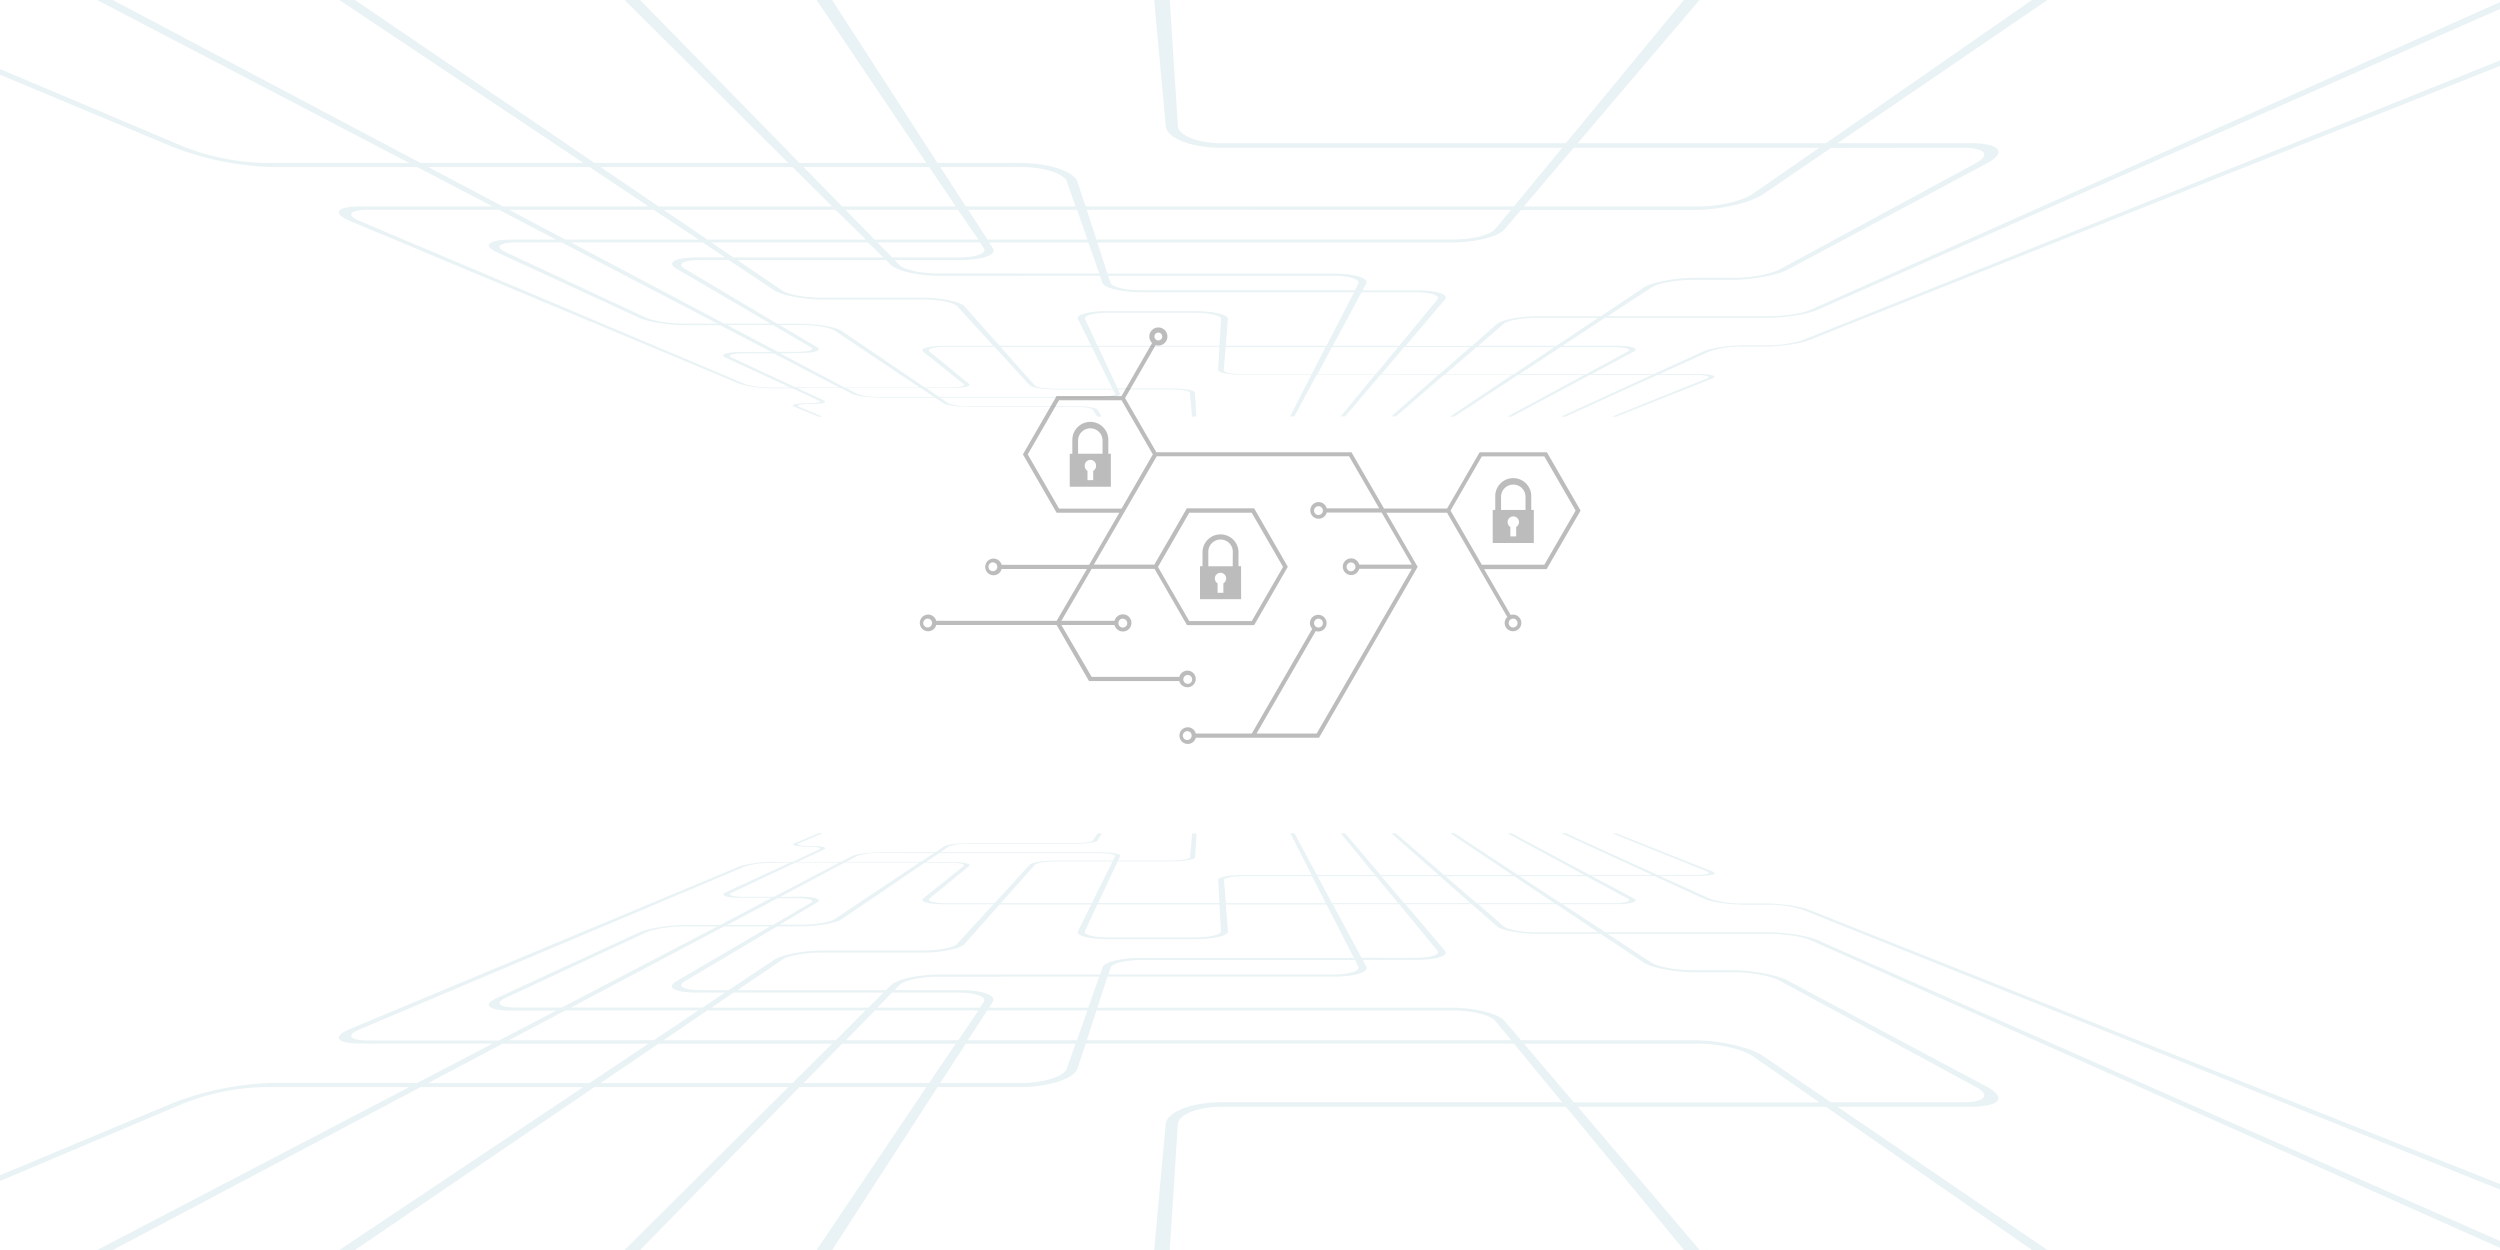 <svg id="finais" xmlns="http://www.w3.org/2000/svg" viewBox="0 0 600 300"><defs><style>.cls-1{fill:#fff;}.cls-2{fill:#e9f2f4;}.cls-3{opacity:0.3;}.cls-4{fill:#211f1e;}</style></defs><title>Xporter-EmptyState-Permission</title><rect class="cls-1" width="600" height="300"/><path class="cls-2" d="M193.93,96.79c-2.88,0-4.35.37-3.29.81l5.74,2.4h1l-5.67-2.4c-.82-.34.33-.63,2.58-.63,2.88,0,4.42-.37,3.42-.84l-6.35-3h10.46l2.7,1.41c1,.5,4.14.9,7.12.9h12.8l2.1,1.4c.68.45,3.51.81,6.33.81h24.91c2.21,0,4.2.28,4.43.61l1.14,1.7h1.05l-1.1-1.7c-.28-.43-2.82-.78-5.65-.78h-25a14,14,0,0,1-5-.64l-2.06-1.4h38.22c3,0,5.2-.4,5-.9l-.5-1.07h12.77c2.44,0,4.45.34,4.49.74l.52,5.75h1.05l-.37-5.75c0-.52-2.6-1-5.73-1H268.24l-4.7-10h29.12l-.3,5.58c0,.64,2.66,1.15,6,1.15h16.38l-5.11,10h1l5.38-10H330l-8.23,10h1.05l8.49-10h13.95l-11.34,10H335l11.6-10H363L348,100h1L364.3,90h15.92l-18.46,10h1l18.73-10h14.93l-21.77,10h1.05l22-10H407c2.62,0,3.79.39,2.62.85L386.87,100h1l23-9.13c1.51-.6,0-1.1-3.33-1.1h-9.27l12.11-5.48a24.93,24.93,0,0,1,7.88-1.11h5.09c3.81,0,8.58-.66,10.67-1.49L700-23.86h-4.37L432.52,81.69a28.39,28.39,0,0,1-8.38,1.17H419c-3.83,0-8.37.65-10.07,1.43l-12,5.48H382l10.07-5.37c1.46-.77-.44-1.42-4.27-1.42H375l10.22-6.71h38.87c4.29,0,9.66-.83,12.05-1.88L659-23.86h-4.37L434.44,74.39c-1.86.83-6.09,1.48-9.47,1.48H385.85L396.35,69c1.53-1,5.93-1.83,9.78-1.83h9.39c4.91,0,11-1.09,13.56-2.48L476.8,39.22c4.91-2.61,3.29-4.85-3.86-4.85H441l85.33-58.22-4.34,0L438.23,34.37H378.64l49.52-58.23H423.8l-48,58.23H293.11c-5.6,0-10.28-1.82-10.43-4.15l-3.47-54.08h-4.37l4.93,54.08c.27,3,6.23,5.24,13.31,5.24h81.86l-11.6,14.08H260.55l-2-6c-.78-2.39-7-4.43-13.83-4.43H225l-40.75-63H179.9l42.44,63H191.88l-61.63-63h-4.36l63.32,63H142.68l-92.63-63H45.68L140,39.1H100.9l-119-63h-4.37l120.66,63H63a56.61,56.61,0,0,1-18.64-3.78l-140-59.18H-100L41.61,35.32a72.42,72.42,0,0,0,23.67,4.77h34.85l18.11,9.45H86.73c-6.12,0-7.17,1.64-2.55,3.57l93.47,39.07a28.23,28.23,0,0,0,8.07,1h4.45l6.43,3C197.39,96.5,196.19,96.79,193.93,96.79Zm-3-3.83-15.31-7.14c-1.23-.57.11-1,3-1h7.11L201.45,93ZM137,58.17h31.64l5.4,3.61h-6.72c-5.28,0-7.48,1.23-5,2.68l22.58,13.21H173.79Zm35.2,19.5H164.1c-3.28,0-7.29-.62-9-1.4L121.29,60.49c-2.7-1.26-1.44-2.32,2.89-2.32h10.6Zm153-8H273.83c-3.71,0-7-.79-7.32-1.79l-.55-1.7h53.92c3.91,0,6.64.86,6.12,1.89Zm-51.23.48h51L318.35,83H294.18l.52-6.46c.08-1-3.43-1.87-7.83-1.87H265.74c-4.4,0-7.55.85-7.05,1.87L261.9,83h-22l-8.44-9.5c-1-1.12-5.59-2.06-10.21-2.06H196.81c-3.62,0-7.68-.75-9.08-1.71l-10.79-7.33h35.68l1.24,1.23c1.44,1.43,6.62,2.55,11.59,2.55H264l.59,1.7C265.05,69.13,269.24,70.13,273.94,70.13ZM335.8,83H319.85l6.92-12.85h12.92c3.69,0,6.06.77,5.31,1.69Zm-97.39,0H226.77c-3.83,0-6.14.65-5.17,1.42l9.7,7.78c.54.43-1,.78-3.5.78h-5.86l-20-13.59c-1.36-.93-5.91-1.7-10.1-1.7H186.5L164.27,64.46c-1.91-1.14-.17-2.08,3.94-2.08h6.67l11,7.33c1.81,1.21,7,2.17,11.56,2.17h24.28c3.6,0,7.19.72,8,1.6ZM212,61.78h-36l-5.31-3.61h37.64Zm-1.46-3.61H235.2l.92,1.38c.84,1.24-1.86,2.23-6,2.23h-16ZM225,65.63c-3.93,0-8-.89-9.1-2l-1.21-1.23h15.92c5.23,0,8.69-1.25,7.66-2.83l-.89-1.38h23.83l2.63,7.46Zm12-8.12-4.64-7.17h26.14L261,57.51Zm-2.18,0H209.91l-7-7.17h27Zm-27,0H169.78l-10.55-7.17h41.28Zm-40.13,0H135.7l-13.56-7.17h34.71ZM185.49,78l9.11,5.33c1.05.62-.49,1.11-3.41,1.11h-4.54L174.5,78Zm6.24,6.73c3.7,0,5.67-.62,4.36-1.4l-9-5.33h5.31c3.26,0,6.82.61,7.9,1.33L220.71,93h-18l-15.48-8.19Zm19.6,10.52a17.28,17.28,0,0,1-5.58-.71l-2.66-1.41H221l3.17,2.12Zm56.32-.71c.19.39-1.55.71-3.9.71H225.37l-3.12-2.12h5.84c3.13,0,5.14-.44,4.46-1l-9.49-7.78c-.74-.61,1.08-1.11,4.06-1.11h11.57l8.46,9.24c.5.55,3.43,1,6.53,1h13.44ZM267,93.3h-13.5c-2.45,0-4.75-.34-5.13-.77l-8.2-9.24h21.86ZM263.4,83l-3-6.46c-.38-.8,2.1-1.46,5.53-1.46h21c3.42,0,6.17.66,6.13,1.46L292.67,83Zm35,6.79c-2.63,0-4.75-.4-4.71-.9l.45-5.58h24l-3.32,6.48Zm17.78,0,3.49-6.48h15.87l-5.34,6.48Zm15.34,0L337,83.29H352.9l-7.36,6.48Zm15.33,0,7.53-6.48h18.66l-9.7,6.48Zm40.38-6.48c3,0,4.48.5,3.36,1.11l-9.93,5.37h-16l9.88-6.48ZM373.52,83H354.76l6.16-5.31c.89-.76,4.36-1.4,7.72-1.4h14.92ZM471,35.46c5.54,0,6.87,1.72,3.1,3.76l-47,25.45c-2,1.09-6.78,2-10.66,2H407c-5,0-10.59,1.07-12.5,2.35l-10.32,6.89h-15c-4.32,0-8.76.82-9.87,1.8l-6,5.31H337.31l9.49-11.16c1-1.18-2-2.17-6.76-2.17H327l.87-1.6c.71-1.32-2.78-2.42-7.79-2.42H265.78l-2.42-7.46h85c5.53,0,11.2-1.38,12.7-3.15l4-4.68h41.66c6,0,13.34-1.66,16.45-3.78l16.27-11.1Zm-93.31,0h58.94l-16,11.09c-2.41,1.68-8.17,3-12.93,3h-42Zm-15,14.88L358.83,55c-1.14,1.39-5.6,2.49-10,2.49H263.14l-2.33-7.17ZM245.21,40.09c5.3,0,10.16,1.58,10.82,3.44l2.12,6H231.78l-6.12-9.45Zm-22.2,0,6.37,9.45H202.11l-9.25-9.45Zm-32.81,0,9.51,9.45H158.05l-13.9-9.45Zm-87.42,0H141.5l14.15,9.45h-35ZM185.24,93a22,22,0,0,1-6.33-.78L86.49,53.11c-3.57-1.5-2.71-2.77,2-2.77h31.24l13.74,7.17H122.82c-5.57,0-7.14,1.36-3.64,3l34.28,15.78c2.15,1,7.25,1.77,11.41,1.77h8l12.32,6.44H178c-3.73,0-5.43.61-3.83,1.34L189.71,93Z"/><rect class="cls-1" x="314.69" y="174.07" width="3.96" height="5.15"/><g class="cls-3"><path class="cls-4" d="M379.34,122.54l-8.08-14H355.11l-7.8,13.5H332.16l-7.81-13.5H277.53l-7.51-13,7.34-12.72a2.33,2.33,0,0,0,.65.11,2.17,2.17,0,1,0-2.17-2.17,2.16,2.16,0,0,0,.67,1.56l-7.34,12.73H253.58l-8.08,14,8.08,14h15.06l-7.25,12.51h-21a2,2,0,1,0,0,1h20.47L253.59,149h-28.9a2,2,0,1,0,0,1h28.9l7.77,13.45,0,0h21.68a2,2,0,1,0,0-1H262L254.73,150h12.76a2.06,2.06,0,1,0,0-1H254.73L262,136.53h15.09l7.79,13.5H301l8.07-14L301,122H284.84l-7.79,13.5H262.53l15.09-26h46.16L331,122H318.41a2,2,0,1,0,0,1h13.18l7.25,12.51H326.21a2,2,0,1,0,0,1h12.63L316,176.05H301.57l14.2-24.59a2,2,0,1,0-1.39-1.93,2,2,0,0,0,.56,1.39l-14.51,25.13H287a2,2,0,1,0,0,1h29.57l23.67-41-7.52-13h14.57l7.8,13.5h0l6.66,11.53a2,2,0,0,0-.63,1.47,2,2,0,1,0,2-2.05,2.11,2.11,0,0,0-.56.09l-6.37-11h15ZM278,79.82a.94.94,0,1,1-.94.94A.94.94,0,0,1,278,79.82Zm-39.65,57.27a1.06,1.06,0,1,1,1-1.06A1.05,1.05,0,0,1,238.36,137.09Zm-15.65,13.5a1.06,1.06,0,1,1,1-1.06A1.06,1.06,0,0,1,222.71,150.59ZM285,162A1.06,1.06,0,1,1,284,163,1.06,1.06,0,0,1,285,162Zm-15.58-13.5a1.06,1.06,0,1,1-1,1.06A1.06,1.06,0,0,1,269.46,148.47Zm16-25.44h15l7.51,13-7.51,13h-15l-7.51-13Zm-16.25-1h-15l-7.51-13,7.51-13h15l7.51,13Zm47.27,1.55a1.06,1.06,0,1,1,1.05-1A1.05,1.05,0,0,1,316.43,123.59Zm7.8,13.5a1.06,1.06,0,1,1,1.06-1.06A1.05,1.05,0,0,1,324.23,137.09Zm-7.8,11.38a1.06,1.06,0,1,1-1.06,1.06A1.06,1.06,0,0,1,316.43,148.47ZM285,177.6a1.06,1.06,0,1,1,1-1.06A1.06,1.06,0,0,1,285,177.6Zm78.14-29.13a1.06,1.06,0,1,1-1.05,1.06A1.06,1.06,0,0,1,363.18,148.47Zm-7.5-12.93-7.51-13,7.51-13h15l7.51,13-7.51,13Z"/><path class="cls-4" d="M297.85,135.88h-.61v-3.31a4.32,4.32,0,0,0-8.64,0v3.31H288v7.93h9.87ZM293.61,140v2.27h-1.39V140a1.37,1.37,0,0,1-.66-1.16,1.36,1.36,0,1,1,2.05,1.16Zm2.24-4.09H290v-3.31a2.94,2.94,0,1,1,5.87,0Z"/><path class="cls-4" d="M368.12,122.38h-.62v-3.31a4.32,4.32,0,0,0-8.64,0v3.31h-.61v7.94h9.87Zm-4.24,4.09v2.27h-1.39v-2.27a1.32,1.32,0,0,1-.66-1.16,1.36,1.36,0,1,1,2.05,1.16Zm2.24-4.09h-5.87v-3.31a2.94,2.94,0,0,1,5.87,0Z"/><path class="cls-4" d="M266,105.57a4.32,4.32,0,0,0-8.64,0v3.32h-.62v7.93h9.87v-7.93H266Zm-3.63,7.4v2.27H261V113a1.34,1.34,0,0,1-.66-1.15,1.36,1.36,0,1,1,2.71,0A1.32,1.32,0,0,1,262.35,113Zm2.24-4.08h-5.87v-3.32a2.94,2.94,0,0,1,5.87,0Z"/></g><path class="cls-2" d="M196.6,203.87l-6.43,3h-4.45a28.23,28.23,0,0,0-8.07,1L84.18,246.89c-4.62,1.93-3.57,3.57,2.55,3.57h31.51l-18.11,9.45H65.28a72.42,72.42,0,0,0-23.67,4.77L-100,323.86h4.37l140-59.18A56.61,56.61,0,0,1,63,260.9H98.22l-120.66,63h4.37l119-63H140l-94.33,63h4.37l92.63-63h46.53l-63.32,63h4.36l61.63-63h30.46l-42.44,63h4.37l40.75-63h19.74c6.83,0,13.05-2,13.83-4.43l2-6H363.34l11.6,14.08H293.08c-7.08,0-13,2.29-13.31,5.24l-4.93,54.08h4.37l3.47-54.08c.15-2.33,4.83-4.15,10.43-4.15h82.73l48,58.23h4.36l-49.52-58.23h59.59L522,323.87l4.34,0L441,265.63h31.91c7.15,0,8.77-2.24,3.86-4.85l-47.72-25.45c-2.61-1.39-8.65-2.48-13.56-2.48h-9.39c-3.85,0-8.25-.83-9.78-1.83l-10.5-6.89H425c3.38,0,7.61.65,9.47,1.48l220.15,98.25H659L436.17,225.61c-2.39-1.05-7.76-1.88-12.05-1.88H385.25L375,217h12.76c3.83,0,5.73-.65,4.27-1.42L382,210.23h15l12,5.48c1.7.78,6.24,1.43,10.07,1.43h5.12a28.39,28.39,0,0,1,8.38,1.17L695.63,323.86H700L434.06,218.31c-2.09-.83-6.86-1.49-10.67-1.49H418.3a24.93,24.93,0,0,1-7.88-1.11l-12.11-5.48h9.27c3.36,0,4.84-.5,3.33-1.1l-23-9.13h-1l22.75,9.13c1.17.46,0,.85-2.62.85h-9.22l-22-10h-1.05l21.77,10H381.53L362.8,200h-1l18.46,10H364.3l-15.21-10h-1L363,210H346.58L335,200h-1.05l11.34,10H331.32l-8.49-10h-1.05L330,210H316.06l-5.38-10h-1l5.11,10H298.37c-3.35,0-6.05.51-6,1.15l.3,5.58H263.54l4.7-10h12.83c3.13,0,5.69-.43,5.73-.95l.37-5.75h-1.05l-.52,5.75c0,.4-2.05.74-4.49.74H268.34l.5-1.07c.23-.5-2-.9-5-.9H225.65l2.06-1.4a14,14,0,0,1,5-.64h25c2.83,0,5.37-.35,5.65-.78l1.1-1.7h-1.05l-1.14,1.7c-.23.33-2.22.61-4.43.61H232.91c-2.82,0-5.65.36-6.33.81l-2.1,1.4h-12.8c-3,0-6.16.4-7.12.9l-2.7,1.41H191.4l6.35-3c1-.47-.54-.84-3.42-.84-2.25,0-3.4-.29-2.58-.63l5.67-2.4h-1l-5.74,2.4c-1.06.44.41.81,3.29.81C196.19,203.21,197.39,203.5,196.6,203.87Zm4.85,3.17-15.69,8.19h-7.11c-2.91,0-4.25-.48-3-1L190.94,207Zm-27.66,15.29h11.06l-22.58,13.21c-2.48,1.45-.28,2.68,5,2.68H174l-5.4,3.61H137Zm-39,19.5h-10.6c-4.33,0-5.59-1.06-2.89-2.32l33.85-15.78c1.67-.78,5.68-1.4,9-1.4h8.05ZM326,232c.52,1-2.21,1.89-6.12,1.89H266l.55-1.7c.33-1,3.61-1.79,7.32-1.79h51.34Zm-61.4.19-.59,1.7H225.45c-5,0-10.15,1.12-11.59,2.55l-1.24,1.23H176.94l10.79-7.33c1.4-1,5.46-1.71,9.08-1.71h24.45c4.62,0,9.21-.94,10.21-2.06l8.44-9.5h22l-3.21,6.46c-.5,1,2.65,1.87,7.05,1.87h21.13c4.4,0,7.91-.85,7.83-1.87l-.52-6.46h24.17l6.58,12.85h-51C269.24,229.87,265.05,230.87,264.6,232.14Zm80.4-4c.75.92-1.62,1.69-5.31,1.69H326.77L319.85,217H335.8Zm-115.29-1.66c-.8.88-4.39,1.6-8,1.6H197.44c-4.59,0-9.75,1-11.56,2.17l-11,7.33h-6.67c-4.11,0-5.85-.94-3.94-2.08l22.23-13.21h5.34c4.19,0,8.74-.77,10.1-1.7l20-13.59h5.86c2.47,0,4,.35,3.5.78l-9.7,7.78c-1,.77,1.34,1.42,5.17,1.42h11.64Zm-21.32,15.31H170.75l5.31-3.61h36Zm5.7-3.61h16c4.13,0,6.83,1,6,2.23l-.92,1.38H210.56Zm49.73-3.85-2.63,7.46H237.36l.89-1.38c1-1.58-2.43-2.83-7.66-2.83H214.67l1.21-1.23c1.1-1.13,5.17-2,9.1-2ZM261,242.49l-2.53,7.17H232.29l4.64-7.17Zm-31,7.17h-27l7-7.17h24.84Zm-29.41,0H159.23l10.55-7.17h37.94Zm-43.66,0H122.14l13.56-7.17h31.89ZM174.5,222l12.15-6.44h4.54c2.92,0,4.46.49,3.41,1.11L185.49,222Zm12.71-6.73L202.69,207h18l-20.37,13.59c-1.08.72-4.64,1.33-7.9,1.33h-5.31l9-5.33c1.31-.78-.66-1.4-4.36-1.4Zm37-10.52L221,206.83H203.09l2.66-1.41a17.28,17.28,0,0,1,5.58-.71Zm42.92,1.78H253.68c-3.1,0-6,.43-6.53,1l-8.46,9.24H227.12c-3,0-4.8-.5-4.06-1.11l9.49-7.78c.68-.55-1.33-1-4.46-1h-5.84l3.12-2.12h38.38c2.35,0,4.09.32,3.9.71Zm-5.07,10.22H240.19l8.2-9.24c.38-.43,2.68-.77,5.13-.77H267Zm30.62.31.35,6.46c0,.8-2.71,1.46-6.13,1.46h-21c-3.43,0-5.91-.66-5.53-1.46l3-6.46Zm22.2-6.79,3.32,6.48h-24l-.45-5.58c0-.5,2.08-.9,4.71-.9Zm15.34,0,5.34,6.48H319.68l-3.49-6.48Zm15.33,0,7.36,6.48H337l-5.51-6.48Zm17.81,0,9.7,6.48H354.39l-7.53-6.48Zm11.2,6.48-9.88-6.48h16l9.93,5.37c1.12.61-.38,1.11-3.36,1.11Zm9,7H368.64c-3.36,0-6.83-.64-7.72-1.4L354.76,217h18.76Zm55.88,40.81-16.27-11.1c-3.11-2.12-10.44-3.78-16.45-3.78H365.06l-4-4.68c-1.5-1.77-7.17-3.15-12.7-3.15h-85l2.42-7.46h54.33c5,0,8.5-1.1,7.79-2.42l-.87-1.6h13c4.74,0,7.76-1,6.76-2.17L337.31,217h15.95l6,5.31c1.11,1,5.55,1.8,9.87,1.8h15L394.48,231c1.91,1.28,7.55,2.35,12.5,2.35h9.45c3.88,0,8.63.87,10.66,2l47,25.45c3.77,2,2.44,3.76-3.1,3.76Zm-73.7-14.08h42c4.76,0,10.52,1.31,12.93,3l16,11.09H377.72Zm-104.93-.8,2.33-7.17h85.72c4.37,0,8.83,1.1,10,2.49l3.86,4.68Zm-35.15,10.25,6.12-9.45h26.37l-2.12,6c-.66,1.86-5.52,3.44-10.82,3.44Zm-32.8,0,9.25-9.45h27.27L223,259.91Zm-48.71,0,13.9-9.45h41.66l-9.51,9.45Zm-23.51-9.45h35l-14.15,9.45H102.78ZM189.71,207l-15.5,7.14c-1.6.73.1,1.34,3.83,1.34h7.15L172.87,222h-8c-4.16,0-9.26.78-11.41,1.77l-34.28,15.78c-3.5,1.62-1.93,3,3.64,3h10.69l-13.74,7.17H88.53c-4.75,0-5.61-1.27-2-2.77l92.42-39.07a22,22,0,0,1,6.33-.78Z"/></svg>